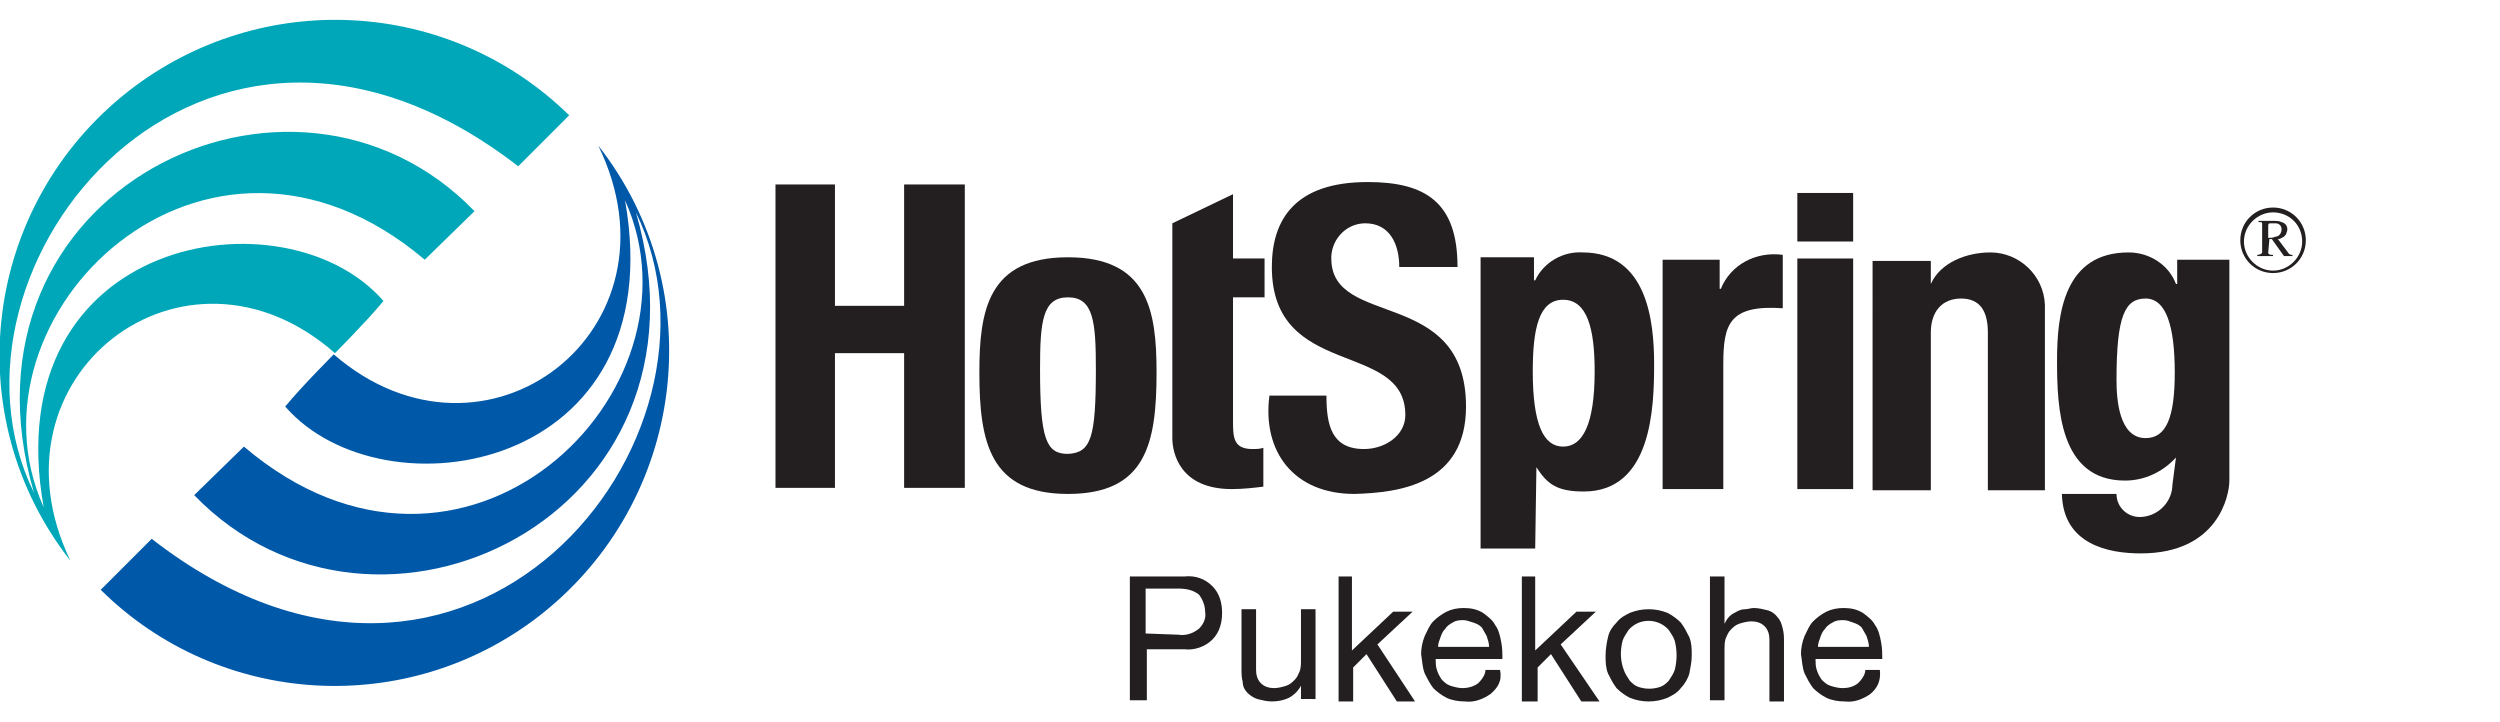 <?xml version="1.0" encoding="utf-8"?>
<!-- Generator: Adobe Illustrator 26.3.1, SVG Export Plug-In . SVG Version: 6.00 Build 0)  -->
<svg version="1.1" id="Layer_1" xmlns="http://www.w3.org/2000/svg" xmlns:xlink="http://www.w3.org/1999/xlink" x="0px" y="0px"
	 viewBox="0 0 206 59.5" style="enable-background:new 0 0 206 59.5;" xml:space="preserve">
<style type="text/css">
	.st0{fill:#231F20;}
	.st1{fill:#00A7B8;}
	.st2{fill:#0058A9;}
</style>
<g>
	<path class="st0" d="M187.3,22.5c-1.5,0-2.7-1.2-2.7-2.7c0-1.5,1.2-2.7,2.7-2.7c1.5,0,2.7,1.2,2.7,2.7c0,0,0,0,0,0
		C190,21.3,188.8,22.5,187.3,22.5C187.3,22.5,187.3,22.5,187.3,22.5z M187.3,17.5c-1.3,0-2.4,1.1-2.4,2.4c0,1.3,1.1,2.4,2.4,2.4
		c1.3,0,2.4-1.1,2.4-2.4C189.7,18.5,188.6,17.5,187.3,17.5C187.3,17.5,187.3,17.5,187.3,17.5z M186.9,20.8c0,0.2,0.2,0.2,0.4,0.2
		v0.1H186v-0.1c0.2,0,0.4-0.1,0.4-0.2v-2.3c0-0.2,0-0.2-0.3-0.2v-0.1h1.3c0.2,0,0.4,0,0.6,0.1c0.4,0.1,0.6,0.5,0.4,0.9
		c0,0.1-0.1,0.2-0.2,0.3c-0.2,0.1-0.3,0.2-0.5,0.2l0.9,1.2c0.1,0.1,0.2,0.1,0.3,0.1v0.1h-0.7l-1-1.4h-0.2L186.9,20.8L186.9,20.8z
		 M186.9,19.6c0.2,0,0.4,0,0.6-0.1c0.3,0,0.5-0.3,0.5-0.6c0,0,0,0,0,0c0-0.3-0.2-0.5-0.5-0.5h-0.4c-0.1,0-0.2,0-0.2,0.2V19.6z"/>
	<path class="st1" d="M5.8,46.2c-9.4-12-7.2-29.3,4.8-38.7C21.5-1,37-0.2,46.9,9.5l-4.2,4.2C16.7-6.4-6.3,22,2.8,40.6
		C-4.5,15.7,24.1,1.9,39.1,17.4l-4.1,4C16.9,6.1-3.5,26,3.6,41.8c-4-22.4,19.9-26.3,28-17c-1.4,1.7-4,4.3-4,4.3
		C15.2,18.2-1.5,31,5.8,46.2z"/>
	<path class="st2" d="M49.3,12c9.4,12,7.2,29.3-4.8,38.7c-10.9,8.5-26.4,7.6-36.2-2.1l4.2-4.2c26,20.2,49-8.2,39.9-26.9
		C59.7,42.5,31,56.3,16,40.8l4.1-4c18.1,15.4,38.5-4.5,31.4-20.3c4,22.4-19.9,26.3-28,17c1.4-1.7,4-4.3,4-4.3
		C40,40,56.7,27.2,49.3,12z"/>
	<polygon class="st0" points="74.5,25.2 74.5,15.2 79.5,15.2 79.5,40.2 74.5,40.2 74.5,29.1 68.8,29.1 68.8,40.2 63.9,40.2 
		63.9,15.2 68.8,15.2 68.8,25.2 74.5,25.2 	"/>
	<path class="st0" d="M80.7,30.7c0-5.1,0.7-9.5,7.3-9.5s7.3,4.4,7.3,9.5c0,5.9-0.9,10-7.3,10S80.7,36.5,80.7,30.7z M90.3,30.4
		c0-3.9-0.2-5.9-2.3-5.9s-2.3,2-2.3,5.9c0,5.8,0.5,7,2.3,7C89.9,37.3,90.3,36.1,90.3,30.4z"/>
	<path class="st0" d="M96.6,18.4l5-2.4v5.3h2.6v3.2h-2.6v10.1c0,1.4,0,2.4,1.6,2.4c0.3,0,0.6,0,0.9-0.1v3.2
		c-0.8,0.1-1.7,0.2-2.6,0.2c-4.3,0-4.9-3-4.9-4.2L96.6,18.4L96.6,18.4z"/>
	<path class="st0" d="M111.6,40.7c-5,0-7.6-3.5-7-8.1h4.7c0,2.4,0.4,4.4,3.1,4.4c1.7,0,3.4-1.1,3.4-2.8c0-6.2-11-2.9-11-12.2
		c0-3.9,1.9-7,7.9-7c4.8,0,7.4,1.7,7.4,7h-4.8c0-1.9-0.8-3.6-2.8-3.6c-1.5,0-2.7,1.2-2.8,2.7c0,0.1,0,0.1,0,0.2
		c0,5.8,11.1,2.3,11.1,12.2C120.8,39.9,115.3,40.6,111.6,40.7L111.6,40.7z"/>
	<path class="st0" d="M126.5,45.2H122v-24h4.4v1.9h0.1c0.7-1.5,2.3-2.4,3.9-2.3c5.3,0,5.9,5.6,5.9,9.2s-0.2,10.5-5.8,10.5
		c-2.2,0-3-0.6-3.9-2L126.5,45.2L126.5,45.2z M131.4,30.6c0-3.5-0.6-5.9-2.6-5.9c-2,0-2.5,2.4-2.5,5.9c0,4.4,0.9,6.2,2.5,6.2
		S131.4,35,131.4,30.6z"/>
	<path class="st0" d="M141.7,21.4v2.4h0.1c0.8-2,2.9-3.1,5.1-2.8v4.4c-4.4-0.3-4.9,1.3-4.9,4.6v10.3h-5V21.4H141.7z"/>
	<path class="st0" d="M152.7,40.3h-4.6V21.3h4.6V40.3L152.7,40.3z M152.7,15.9v4h-4.6v-4H152.7z"/>
	<path class="st0" d="M159.1,23.4L159.1,23.4c0.8-1.8,3-2.6,4.9-2.6c2.4,0,4.4,1.9,4.5,4.3c0,0,0,0.1,0,0.1v15.2h-4.7v-13
		c0-1.7-0.6-2.8-2.2-2.8s-2.5,1.1-2.5,2.8v13h-4.8V21.5h4.8L159.1,23.4L159.1,23.4z"/>
	<path class="st0" d="M179.3,37.7c-1.1,1.2-2.6,1.9-4.2,1.9c-5.4,0-5.6-6-5.6-9.9s0.6-8.9,5.9-8.9c1.7,0,3.3,1,3.9,2.6h0.1v-2h4.3
		v18.2c0,1.2-0.9,6-7.3,6c-2.6,0-6.4-0.7-6.5-4.9h4.5c0,1.1,0.9,1.9,1.9,1.9c1.4,0,2.6-1.1,2.7-2.5c0,0,0,0,0-0.1L179.3,37.7
		L179.3,37.7z M176.8,36.1c1.7,0,2.4-1.7,2.4-5.4c0-3.8-0.7-6.1-2.4-6.1s-2.4,1.4-2.4,6.7C174.4,32.9,174.6,36.1,176.8,36.1z"/>
	<path class="st0" d="M97.6,47.5c0.9-0.1,1.7,0.2,2.3,0.8c0.6,0.6,0.8,1.4,0.8,2.2c0,0.8-0.2,1.6-0.8,2.2c-0.6,0.6-1.5,0.9-2.3,0.8
		h-3.1v4.2h-1.4V47.5H97.6z M97.1,52.3c0.6,0.1,1.2-0.1,1.7-0.5c0.4-0.4,0.6-0.9,0.5-1.4c0-0.5-0.2-1-0.5-1.4
		c-0.5-0.4-1.1-0.5-1.7-0.5h-2.7v3.7L97.1,52.3z"/>
	<path class="st0" d="M107.2,57.7v-1.2l0,0c-0.2,0.4-0.6,0.8-1,1c-0.4,0.2-0.9,0.3-1.4,0.3c-0.4,0-0.8-0.1-1.2-0.2
		c-0.3-0.1-0.6-0.3-0.8-0.5c-0.2-0.2-0.4-0.5-0.4-0.9c-0.1-0.4-0.1-0.7-0.1-1.1v-4.9h1.2v5c0,0.4,0.1,0.8,0.4,1.1
		c0.3,0.3,0.7,0.4,1.1,0.4c0.3,0,0.7-0.1,1-0.2c0.3-0.1,0.5-0.3,0.7-0.5c0.2-0.2,0.3-0.5,0.4-0.7c0.1-0.3,0.1-0.6,0.1-0.9v-4.2h1.2
		v7.4H107.2z"/>
	<path class="st0" d="M111.4,47.5v6.1l3.4-3.2h1.6l-2.9,2.7l3.1,4.7h-1.5l-2.5-3.9l-1.1,1.1v2.8h-1.2V47.5H111.4z"/>
	<path class="st0" d="M122.8,57.2c-0.6,0.4-1.3,0.7-2.1,0.6c-0.5,0-1.1-0.1-1.5-0.3c-0.4-0.2-0.8-0.5-1.1-0.8
		c-0.3-0.4-0.5-0.8-0.7-1.2c-0.2-0.5-0.2-1-0.3-1.6c0-0.5,0.1-1,0.3-1.5c0.2-0.4,0.4-0.9,0.7-1.2c0.3-0.3,0.7-0.6,1.1-0.8
		c0.4-0.2,0.9-0.3,1.4-0.3c0.6,0,1.1,0.1,1.6,0.4c0.4,0.3,0.8,0.6,1,1c0.3,0.4,0.4,0.9,0.5,1.4c0.1,0.5,0.1,1,0.1,1.4h-5.5
		c0,0.3,0,0.6,0.1,0.9c0.1,0.3,0.2,0.5,0.4,0.8c0.2,0.2,0.4,0.4,0.7,0.5c0.3,0.1,0.7,0.2,1,0.2c0.4,0,0.9-0.1,1.3-0.4
		c0.3-0.3,0.6-0.7,0.6-1.1h1.2C123.8,56.1,123.4,56.7,122.8,57.2z M122.5,52.4c-0.1-0.2-0.3-0.5-0.4-0.7c-0.2-0.2-0.4-0.3-0.7-0.4
		c-0.3-0.1-0.6-0.2-0.8-0.2c-0.3,0-0.6,0-0.9,0.2c-0.2,0.1-0.5,0.3-0.6,0.5c-0.2,0.2-0.3,0.4-0.4,0.7c-0.1,0.3-0.2,0.5-0.2,0.8h4.2
		C122.7,53,122.6,52.7,122.5,52.4z"/>
	<path class="st0" d="M126.5,47.5v6.1l3.4-3.2h1.6l-2.9,2.7l3.2,4.7h-1.5l-2.5-3.9l-1.1,1.1v2.8h-1.3V47.5H126.5z"/>
	<path class="st0" d="M132.5,52.5c0.1-0.5,0.4-0.9,0.7-1.2c0.3-0.4,0.7-0.6,1.1-0.8c1-0.4,2.1-0.4,3.1,0c0.4,0.2,0.8,0.5,1.1,0.8
		c0.3,0.4,0.5,0.8,0.7,1.2c0.2,0.5,0.2,1,0.2,1.5c0,0.5-0.1,1-0.2,1.5c-0.1,0.4-0.4,0.9-0.7,1.2c-0.3,0.4-0.7,0.6-1.1,0.8
		c-1,0.4-2.1,0.4-3.1,0c-0.4-0.2-0.8-0.5-1.1-0.8c-0.3-0.4-0.5-0.8-0.7-1.2c-0.2-0.5-0.2-1-0.2-1.5
		C132.3,53.5,132.4,52.9,132.5,52.5z M133.8,55.2c0.1,0.3,0.3,0.6,0.5,0.9c0.2,0.2,0.4,0.4,0.7,0.5c0.6,0.2,1.2,0.2,1.8,0
		c0.3-0.1,0.5-0.3,0.7-0.5c0.2-0.3,0.4-0.6,0.5-0.9c0.2-0.8,0.2-1.6,0-2.4c-0.1-0.3-0.3-0.6-0.5-0.9c-0.8-0.9-2.2-1-3.1-0.2
		c-0.1,0.1-0.1,0.1-0.2,0.2c-0.2,0.3-0.4,0.6-0.5,0.9C133.5,53.6,133.5,54.4,133.8,55.2L133.8,55.2z"/>
	<path class="st0" d="M142.1,47.5v3.9l0,0c0.1-0.2,0.2-0.4,0.4-0.6c0.2-0.2,0.4-0.3,0.6-0.4c0.2-0.1,0.4-0.2,0.7-0.2
		c0.2,0,0.5-0.1,0.7-0.1c0.4,0,0.8,0.1,1.2,0.2c0.3,0.1,0.6,0.3,0.8,0.6c0.2,0.2,0.3,0.5,0.4,0.9c0.1,0.4,0.1,0.7,0.1,1.1v4.9h-1.2
		v-5.1c0-0.4-0.1-0.8-0.4-1.1c-0.3-0.3-0.7-0.4-1.1-0.4c-0.3,0-0.7,0.1-1,0.2c-0.3,0.1-0.5,0.3-0.7,0.5c-0.2,0.2-0.3,0.5-0.4,0.7
		c-0.1,0.3-0.1,0.6-0.1,0.9v4.2h-1.2V47.5H142.1z"/>
	<path class="st0" d="M154.1,57.2c-0.6,0.4-1.3,0.7-2.1,0.6c-0.5,0-1.1-0.1-1.5-0.3c-0.4-0.2-0.8-0.5-1.1-0.8
		c-0.3-0.4-0.5-0.8-0.7-1.2c-0.2-0.5-0.2-1-0.3-1.6c0-0.5,0.1-1,0.3-1.5c0.2-0.4,0.4-0.9,0.7-1.2c0.3-0.3,0.7-0.6,1.1-0.8
		c0.4-0.2,0.9-0.3,1.4-0.3c0.6,0,1.1,0.1,1.6,0.4c0.4,0.3,0.8,0.6,1,1c0.3,0.4,0.4,0.9,0.5,1.4c0.1,0.5,0.1,1,0.1,1.4h-5.5
		c0,0.3,0,0.6,0.1,0.9c0.1,0.3,0.2,0.5,0.4,0.8c0.2,0.2,0.4,0.4,0.7,0.5c0.3,0.1,0.7,0.2,1,0.2c0.5,0,0.9-0.1,1.3-0.4
		c0.3-0.3,0.6-0.7,0.6-1.1h1.2C155,56.1,154.7,56.7,154.1,57.2z M153.8,52.4c-0.1-0.2-0.3-0.5-0.4-0.7c-0.2-0.2-0.4-0.3-0.7-0.4
		c-0.3-0.1-0.5-0.2-0.8-0.2c-0.3,0-0.6,0-0.9,0.2c-0.2,0.1-0.5,0.3-0.6,0.5c-0.2,0.2-0.3,0.4-0.4,0.7c-0.1,0.3-0.2,0.5-0.2,0.8h4.2
		C154,53,153.9,52.7,153.8,52.4z"/>
</g>
</svg>
